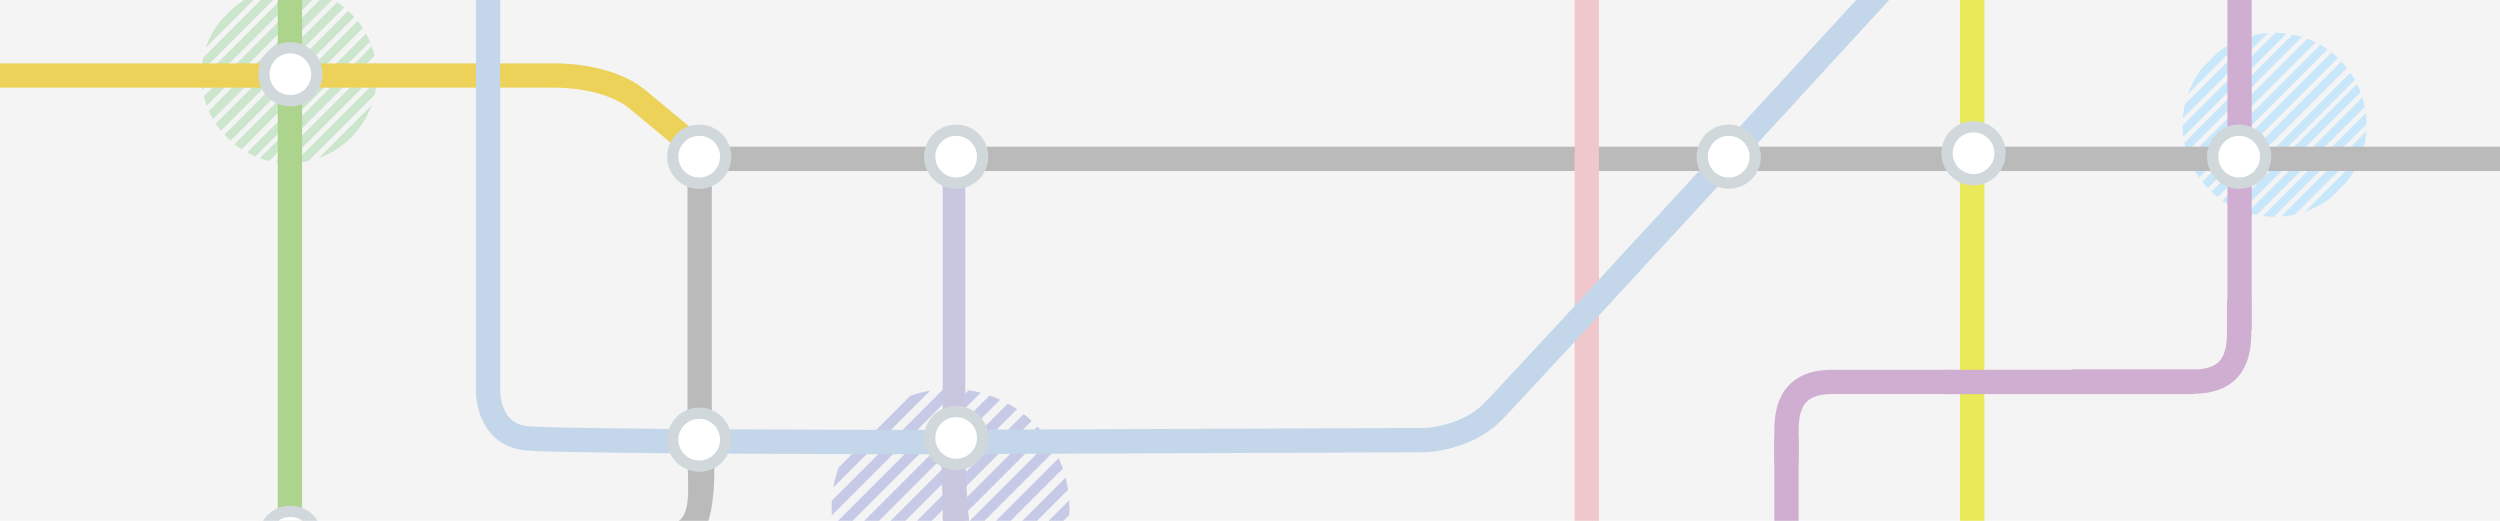 <?xml version="1.0" encoding="UTF-8"?>
<svg id="PC" xmlns="http://www.w3.org/2000/svg" xmlns:xlink="http://www.w3.org/1999/xlink" viewBox="0 0 1440 300">
  <defs>
    <style>
      .cls-1 {
        fill: #c7cae6;
      }

      .cls-2 {
        fill: #e9e959;
      }

      .cls-3 {
        fill: #f0c8cc;
      }

      .cls-4 {
        fill: #d1d8dc;
      }

      .cls-5 {
        stroke: #c9c6e0;
      }

      .cls-5, .cls-6, .cls-7, .cls-8, .cls-9 {
        fill: none;
      }

      .cls-5, .cls-6, .cls-7, .cls-9 {
        stroke-miterlimit: 10;
        stroke-width: 14px;
      }

      .cls-6 {
        stroke: #c3d6ea;
      }

      .cls-10 {
        fill: #bababa;
      }

      .cls-11 {
        fill: #fff;
      }

      .cls-7 {
        stroke: #edd25a;
      }

      .cls-9 {
        stroke: #cfaed1;
      }

      .cls-12 {
        fill: #acd48c;
      }

      .cls-13 {
        clip-path: url(#clippath-1);
      }

      .cls-14 {
        clip-path: url(#clippath-3);
      }

      .cls-15 {
        fill: #cbe6cd;
      }

      .cls-16 {
        fill: #cfaed1;
      }

      .cls-17 {
        fill: #f4f4f4;
      }

      .cls-18 {
        fill: #c9c6e0;
      }

      .cls-19 {
        clip-path: url(#clippath-2);
      }

      .cls-20 {
        fill: #c8e7fb;
      }

      .cls-21 {
        clip-path: url(#clippath);
      }
    </style>
    <clipPath id="clippath">
      <rect class="cls-8" width="1440" height="300"/>
    </clipPath>
    <clipPath id="clippath-1">
      <circle class="cls-8" cx="1310.16" cy="71.88" r="53"/>
    </clipPath>
    <clipPath id="clippath-2">
      <circle class="cls-8" cx="547.5" cy="292.5" r="68.5"/>
    </clipPath>
    <clipPath id="clippath-3">
      <circle class="cls-8" cx="166.5" cy="43.5" r="50.5"/>
    </clipPath>
  </defs>
  <g class="cls-21">
    <rect id="_背景" data-name="背景" class="cls-17" width="1440" height="390"/>
    <g class="cls-13">
      <g>
        <rect class="cls-20" x="1310.41" y="2.3" width="4.83" height="144.79" transform="translate(437.34 -906.43) rotate(45)"/>
        <rect class="cls-20" x="1304.95" y="-3.16" width="4.83" height="144.79" transform="translate(431.87 -904.17) rotate(45)"/>
        <rect class="cls-20" x="1299.49" y="-8.62" width="4.83" height="144.79" transform="translate(426.41 -901.9) rotate(45)"/>
        <rect class="cls-20" x="1294.03" y="-14.08" width="4.83" height="144.79" transform="translate(420.95 -899.64) rotate(45)"/>
        <rect class="cls-20" x="1288.57" y="-19.54" width="4.83" height="144.79" transform="translate(415.49 -897.38) rotate(45)"/>
        <rect class="cls-20" x="1283.11" y="-25" width="4.83" height="144.79" transform="translate(410.03 -895.12) rotate(45)"/>
        <rect class="cls-20" x="1277.65" y="-30.46" width="4.83" height="144.79" transform="translate(404.57 -892.86) rotate(45)"/>
        <rect class="cls-20" x="1272.19" y="-35.92" width="4.83" height="144.79" transform="translate(399.11 -890.6) rotate(45)"/>
        <rect class="cls-20" x="1316.21" y="8.1" width="4.83" height="144.79" transform="translate(443.14 -908.83) rotate(45)"/>
        <rect class="cls-20" x="1321.33" y="13.22" width="4.83" height="144.79" transform="translate(448.26 -910.95) rotate(45)"/>
        <rect class="cls-20" x="1326.79" y="18.68" width="4.83" height="144.79" transform="translate(453.72 -913.21) rotate(45)"/>
        <rect class="cls-20" x="1332.25" y="24.14" width="4.83" height="144.79" transform="translate(459.18 -915.47) rotate(45)"/>
        <rect class="cls-20" x="1337.85" y="29.44" width="4.83" height="144.79" transform="translate(464.56 -917.88) rotate(45)"/>
        <rect class="cls-20" x="1343.31" y="34.9" width="4.83" height="144.79" transform="translate(470.02 -920.14) rotate(45)"/>
      </g>
    </g>
    <g class="cls-19">
      <g>
        <rect class="cls-1" x="502.78" y="175.78" width="6" height="150" transform="translate(325.47 -284.19) rotate(45)"/>
        <rect class="cls-1" x="510.37" y="183.37" width="6" height="150" transform="translate(333.05 -287.33) rotate(45)"/>
        <rect class="cls-1" x="517.95" y="190.95" width="6" height="150" transform="translate(340.64 -290.47) rotate(45)"/>
        <rect class="cls-1" x="525.54" y="198.54" width="6" height="150" transform="translate(348.22 -293.61) rotate(45)"/>
        <rect class="cls-1" x="533.12" y="206.12" width="6" height="150" transform="translate(355.81 -296.76) rotate(45)"/>
        <rect class="cls-1" x="540.71" y="213.71" width="6" height="150" transform="translate(363.4 -299.9) rotate(45)"/>
        <rect class="cls-1" x="548.29" y="221.29" width="6" height="150" transform="translate(370.98 -303.04) rotate(45)"/>
        <rect class="cls-1" x="555.88" y="228.88" width="6" height="150" transform="translate(378.57 -306.18) rotate(45)"/>
        <rect class="cls-1" x="563.46" y="236.46" width="6" height="150" transform="translate(386.15 -309.32) rotate(45)"/>
        <rect class="cls-1" x="571.05" y="244.05" width="6" height="150" transform="translate(393.74 -312.47) rotate(45)"/>
        <rect class="cls-1" x="578.63" y="251.63" width="6" height="150" transform="translate(401.32 -315.61) rotate(45)"/>
        <rect class="cls-1" x="586.22" y="259.22" width="6" height="150" transform="translate(408.91 -318.75) rotate(45)"/>
      </g>
    </g>
    <g class="cls-14">
      <g>
        <rect class="cls-15" x="171.83" y="-27.67" width="5" height="150" transform="translate(84.53 -109.41) rotate(45)"/>
        <rect class="cls-15" x="166.17" y="-33.33" width="5" height="150" transform="translate(78.87 -107.06) rotate(45)"/>
        <rect class="cls-15" x="160.51" y="-38.99" width="5" height="150" transform="translate(73.21 -104.72) rotate(45)"/>
        <rect class="cls-15" x="154.86" y="-44.64" width="5" height="150" transform="translate(67.56 -102.38) rotate(45)"/>
        <rect class="cls-15" x="149.2" y="-50.3" width="5" height="150" transform="translate(61.9 -100.03) rotate(45)"/>
        <rect class="cls-15" x="143.54" y="-55.96" width="5" height="150" transform="translate(56.24 -97.69) rotate(45)"/>
        <rect class="cls-15" x="137.89" y="-61.61" width="5" height="150" transform="translate(50.58 -95.35) rotate(45)"/>
        <rect class="cls-15" x="132.23" y="-67.27" width="5" height="150" transform="translate(44.93 -93) rotate(45)"/>
        <rect class="cls-15" x="177.84" y="-21.66" width="5" height="150" transform="translate(90.54 -111.9) rotate(45)"/>
        <rect class="cls-15" x="183.14" y="-16.36" width="5" height="150" transform="translate(95.84 -114.09) rotate(45)"/>
        <rect class="cls-15" x="188.8" y="-10.7" width="5" height="150" transform="translate(101.5 -116.44) rotate(45)"/>
        <rect class="cls-15" x="194.46" y="-5.04" width="5" height="150" transform="translate(107.15 -118.78) rotate(45)"/>
        <rect class="cls-15" x="200.11" y=".61" width="5" height="150" transform="translate(112.81 -121.12) rotate(45)"/>
        <rect class="cls-15" x="205.77" y="6.27" width="5" height="150" transform="translate(118.47 -123.47) rotate(45)"/>
      </g>
    </g>
    <rect class="cls-10" x="407.5" y="84.5" width="1051" height="14"/>
    <rect class="cls-10" x="326.5" y="167.5" width="153" height="14" transform="translate(577.5 -228.5) rotate(90)"/>
    <rect class="cls-2" x="886" y="196" width="500" height="14" transform="translate(1339 -933) rotate(90)"/>
    <rect class="cls-12" x="-83" y="236" width="500" height="14" transform="translate(410 76) rotate(90)"/>
    <rect class="cls-3" x="664" y="204" width="500" height="14" transform="translate(1125 -703) rotate(90)"/>
    <rect class="cls-16" x="957.5" y="316.5" width="143" height="14" transform="translate(1352.5 -705.5) rotate(90)"/>
    <rect class="cls-16" x="1121" y="213" width="143" height="14" transform="translate(2385 440) rotate(180)"/>
    <rect class="cls-16" x="1192" y="85" width="196" height="14" transform="translate(1198 1382) rotate(-90)"/>
    <rect class="cls-18" x="451.5" y="196.5" width="196" height="13" transform="translate(752.5 -346.5) rotate(90)"/>
    <path class="cls-5" d="M630.78,322s-71.11,5-76.44-7-5.18-57.84-5.18-57.84"/>
    <path class="cls-10" d="M411,260h-15c0,18,2,31-3,38-4.11,5.75-15,5-22.24,5h-142.76v14h116.84c2.36.11,7.44.31,13.71.31,9.45,0,21.59-.45,31.18-2.3l.26-.05c4.81-.95,8.45-2.81,11.01-4.95,6-5,8.49-10.37,10-27,1-11,.02-22.59,0-23Z"/>
    <path class="cls-7" d="M-29.11,43.5h347.84s30.78-1,48.78,14,29,24,29,24"/>
    <path class="cls-6" d="M281.13-5.5v231s-.33,25,22.52,27,226.37,2.14,226.37,2.14l291.48-1.14s23-1,38-16S1086-8,1086-8"/>
    <path class="cls-9" d="M1029,266.74v-16.74c0-9.92,0-30,26-30h69.93"/>
    <path class="cls-9" d="M1289.76,173.02v16.74c0,9.92,0,30-26,30h-69.93"/>
    <g>
      <circle class="cls-4" cx="550.75" cy="90.25" r="18.5"/>
      <circle class="cls-11" cx="550.75" cy="90.25" r="12"/>
    </g>
    <g>
      <circle class="cls-4" cx="995.75" cy="90.25" r="18.5"/>
      <circle class="cls-11" cx="995.75" cy="90.25" r="12"/>
    </g>
    <g>
      <circle class="cls-4" cx="1136.75" cy="88.25" r="18.5"/>
      <circle class="cls-11" cx="1136.75" cy="88.25" r="12"/>
    </g>
    <g>
      <circle class="cls-4" cx="1289.75" cy="90.25" r="18.5"/>
      <circle class="cls-11" cx="1289.75" cy="90.25" r="12"/>
    </g>
    <g>
      <circle class="cls-4" cx="550.75" cy="252.25" r="18.5"/>
      <circle class="cls-11" cx="550.75" cy="252.25" r="12"/>
    </g>
    <g>
      <circle class="cls-4" cx="402.75" cy="90.25" r="18.5"/>
      <circle class="cls-11" cx="402.75" cy="90.25" r="12"/>
    </g>
    <g>
      <circle class="cls-4" cx="402.75" cy="253.25" r="18.5"/>
      <circle class="cls-11" cx="402.75" cy="253.25" r="12"/>
    </g>
    <g>
      <circle class="cls-4" cx="167.25" cy="42.75" r="18.5"/>
      <circle class="cls-11" cx="167.25" cy="42.75" r="12"/>
    </g>
    <g>
      <circle class="cls-4" cx="167.25" cy="309.75" r="18.5"/>
      <circle class="cls-11" cx="167.25" cy="309.75" r="12"/>
    </g>
  </g>
</svg>